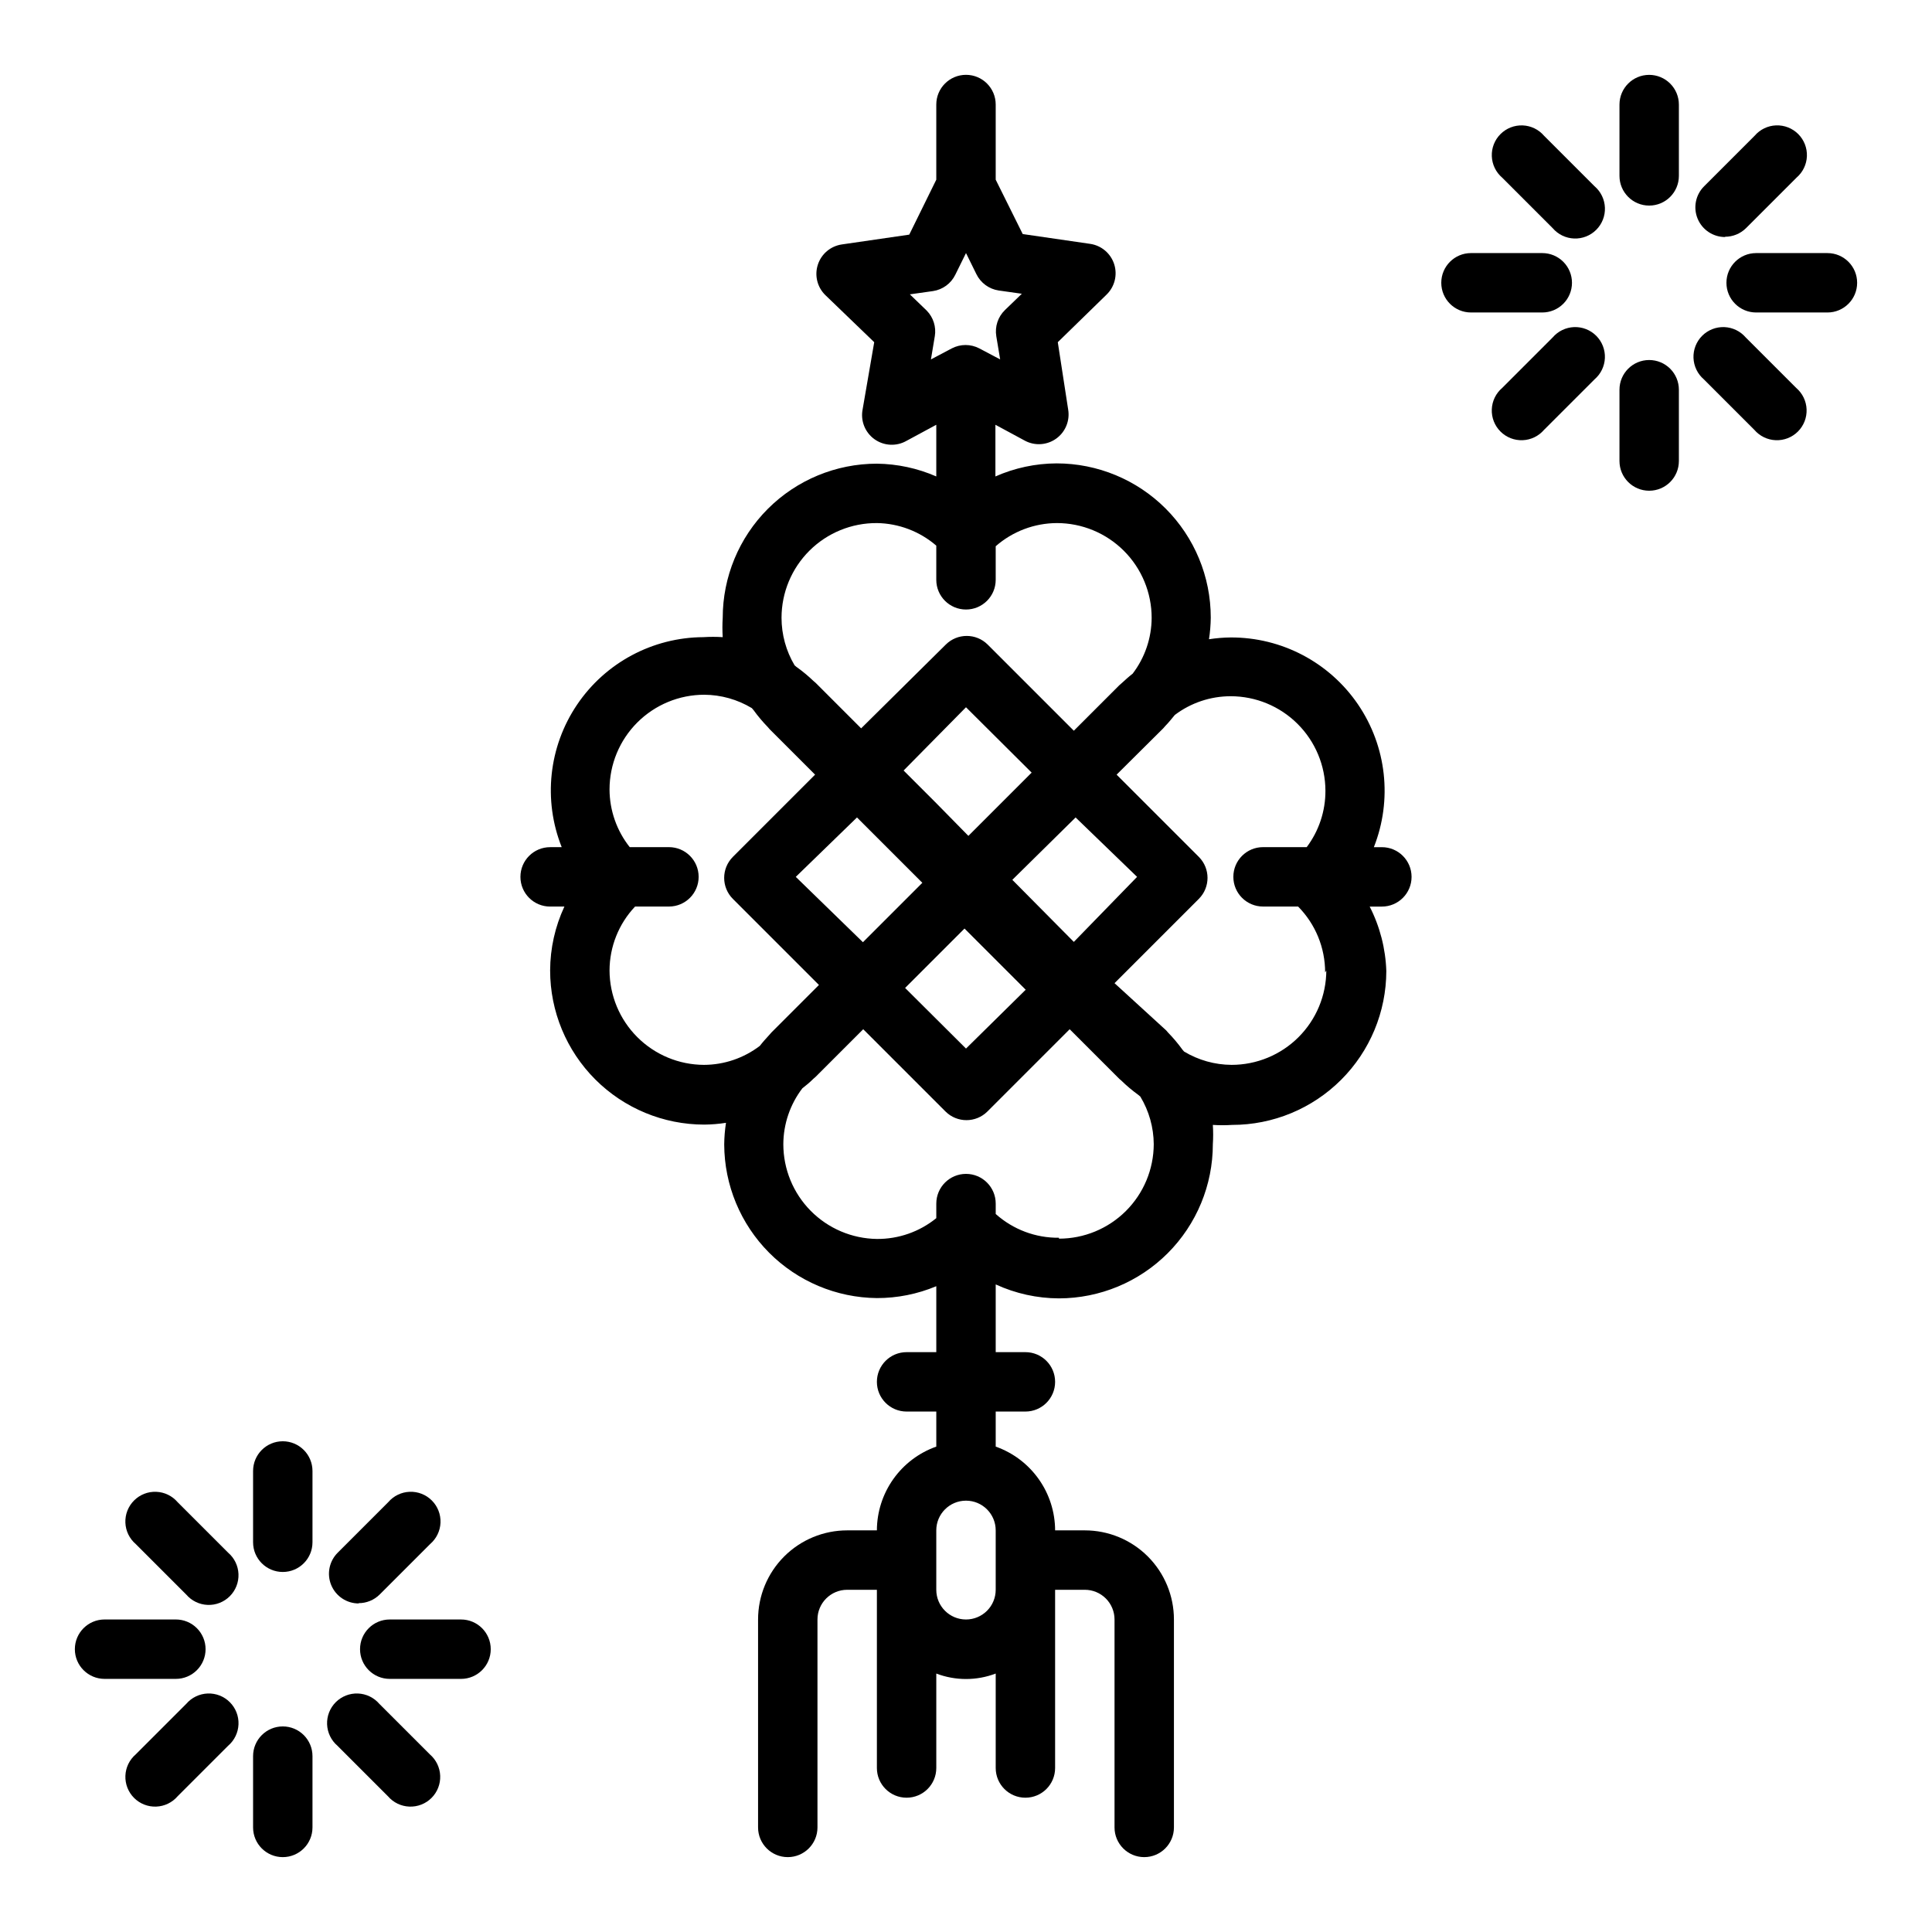 <?xml version="1.0" encoding="UTF-8"?>
<!-- Uploaded to: SVG Repo, www.svgrepo.com, Generator: SVG Repo Mixer Tools -->
<svg fill="#000000" width="800px" height="800px" version="1.1" viewBox="144 144 512 512" xmlns="http://www.w3.org/2000/svg">
 <g>
  <path d="m510.21 368.51h-2.125c4.965-12.539 3.383-26.723-4.219-37.863-7.606-11.137-20.238-17.773-33.727-17.715-1.922 0.02-3.844 0.176-5.746 0.473 0.297-1.902 0.453-3.82 0.473-5.746 0-10.836-4.305-21.227-11.965-28.891-7.664-7.66-18.055-11.965-28.891-11.965-5.586 0.023-11.109 1.203-16.215 3.461v-13.695l7.871 4.25c2.644 1.387 5.848 1.152 8.266-0.598 2.418-1.754 3.637-4.723 3.148-7.668l-2.754-17.867 12.91-12.594v-0.004c2.164-2.082 2.953-5.219 2.031-8.082-0.918-2.859-3.387-4.945-6.363-5.379l-17.871-2.598-7.16-14.406v-19.914c0-4.348-3.523-7.875-7.871-7.875s-7.875 3.527-7.875 7.875v19.914l-7.164 14.562-17.871 2.598h0.004c-2.973 0.434-5.445 2.519-6.363 5.383-0.922 2.859-0.133 5.996 2.035 8.082l12.91 12.438-3.07 17.789c-0.598 3.027 0.629 6.125 3.137 7.922 2.512 1.797 5.836 1.961 8.512 0.422l7.871-4.25v13.699-0.004c-4.965-2.168-10.32-3.32-15.742-3.383-10.836 0-21.227 4.305-28.891 11.965-7.66 7.664-11.965 18.055-11.965 28.891-0.109 1.703-0.109 3.414 0 5.117-1.703-0.109-3.414-0.109-5.117 0-13.438 0.062-25.973 6.762-33.488 17.902-7.516 11.137-9.035 25.27-4.062 37.754h-3.07c-4.348 0-7.871 3.523-7.871 7.871 0 4.348 3.523 7.871 7.871 7.871h3.781c-2.473 5.301-3.762 11.078-3.781 16.926 0 10.836 4.305 21.227 11.969 28.891 7.66 7.66 18.051 11.965 28.887 11.965 1.926-0.02 3.848-0.176 5.746-0.473-0.293 1.902-0.453 3.824-0.469 5.746 0.039 10.742 4.309 21.035 11.879 28.652 7.574 7.613 17.84 11.945 28.582 12.047 5.406 0.012 10.758-1.059 15.742-3.148v17.477h-7.871c-4.348 0-7.871 3.523-7.871 7.871 0 4.348 3.523 7.871 7.871 7.871h7.871v9.289c-4.594 1.625-8.57 4.629-11.391 8.605-2.816 3.973-4.34 8.723-4.352 13.594h-7.871c-6.266 0-12.273 2.488-16.699 6.918-4.43 4.43-6.918 10.434-6.918 16.699v55.105c0 4.348 3.523 7.871 7.871 7.871s7.871-3.523 7.871-7.871v-55.105c0-4.348 3.527-7.871 7.875-7.871h7.871v47.23c0 4.348 3.523 7.871 7.871 7.871s7.871-3.523 7.871-7.871v-25.031c5.07 1.93 10.676 1.93 15.746 0v25.031c0 4.348 3.523 7.871 7.871 7.871 4.348 0 7.871-3.523 7.871-7.871v-47.23h7.875c2.086 0 4.09 0.828 5.566 2.305 1.473 1.477 2.305 3.477 2.305 5.566v55.105c0 4.348 3.523 7.871 7.871 7.871 4.348 0 7.871-3.523 7.871-7.871v-55.105c0-6.266-2.488-12.27-6.914-16.699-4.43-4.43-10.438-6.918-16.699-6.918h-7.875c-0.012-4.871-1.531-9.621-4.352-13.594-2.82-3.977-6.797-6.981-11.391-8.605v-9.289h7.871c4.348 0 7.871-3.523 7.871-7.871 0-4.348-3.523-7.871-7.871-7.871h-7.871v-17.949c5.258 2.418 10.977 3.68 16.766 3.699 10.824-0.02 21.195-4.332 28.84-11.992 7.644-7.66 11.938-18.043 11.938-28.863 0.113-1.703 0.113-3.414 0-5.117 1.703 0.109 3.414 0.109 5.117 0 10.824 0 21.203-4.293 28.863-11.938 7.66-7.644 11.973-18.016 11.992-28.84-0.195-5.949-1.699-11.781-4.406-17.082h3.227c4.348 0 7.871-3.523 7.871-7.871 0-4.348-3.523-7.871-7.871-7.871zm-110.21 204.67c-4.348 0-7.875-3.523-7.875-7.871v-15.746c0-4.348 3.527-7.871 7.875-7.871s7.871 3.523 7.871 7.871v15.746c0 2.086-0.828 4.09-2.305 5.566-1.477 1.477-3.481 2.305-5.566 2.305zm17.398-224.43-16.766 16.766-8.508-8.66-8.66-8.66 16.535-16.766zm-46.289 11.883 17.32 17.32-15.742 15.742-17.797-17.316zm12.754 45.184 15.742-15.742 16.215 16.215-15.82 15.59zm44.715-12.203-16.301-16.449 16.77-16.531 16.293 15.746zm-38.969-167.28-4.488-4.328 6.141-0.867c2.559-0.383 4.766-2 5.902-4.328l2.836-5.746 2.754 5.59c1.137 2.324 3.344 3.945 5.902 4.328l6.141 0.867-4.488 4.328h0.004c-1.852 1.797-2.703 4.383-2.285 6.93l1.023 6.141-5.512-2.914c-2.289-1.203-5.027-1.203-7.32 0l-5.512 2.914 1.023-6.141h0.004c0.406-2.469-0.383-4.981-2.125-6.773zm-13.227 56.285c5.789 0.086 11.363 2.203 15.742 5.984v9.055c0 4.348 3.527 7.871 7.875 7.871s7.871-3.523 7.871-7.871v-8.898c4.484-3.938 10.246-6.117 16.215-6.141 6.66 0 13.047 2.648 17.758 7.356 4.711 4.711 7.356 11.098 7.356 17.758-0.023 5.352-1.793 10.547-5.039 14.801-1.023 0.789-1.969 1.652-2.914 2.519l-0.629 0.551-12.043 12.043-22.828-22.828c-3.07-3.055-8.031-3.055-11.102 0l-22.434 22.199-12.043-12.043-0.551-0.473-0.004-0.004c-1.426-1.367-2.953-2.629-4.562-3.777l-0.473-0.395c-2.266-3.809-3.461-8.16-3.465-12.594 0-6.688 2.668-13.098 7.41-17.812 4.742-4.715 11.172-7.34 17.859-7.301zm-70.848 118.55c0.016-6.297 2.438-12.352 6.769-16.926h8.973c4.348 0 7.871-3.523 7.871-7.871 0-4.348-3.523-7.871-7.871-7.871h-10.391c-3.445-4.348-5.332-9.727-5.352-15.273 0-6.66 2.644-13.047 7.356-17.758 4.707-4.707 11.094-7.356 17.754-7.356 4.441 0.027 8.793 1.25 12.598 3.543l0.473 0.551c1.148 1.586 2.414 3.086 3.777 4.488l0.473 0.551 12.043 12.043-21.805 21.805v0.004c-3.051 3.07-3.051 8.027 0 11.098l22.828 22.828-12.594 12.594-0.551 0.629c-0.867 0.945-1.73 1.891-2.519 2.914v0.004c-4.254 3.246-9.449 5.016-14.801 5.035-6.633-0.02-12.988-2.664-17.676-7.356-4.691-4.688-7.336-11.043-7.356-17.676zm119.11 70.848h-0.004c-6.18 0.07-12.16-2.176-16.766-6.297v-2.754c0-4.348-3.523-7.875-7.871-7.875s-7.875 3.527-7.875 7.875v3.856c-4.445 3.613-10.012 5.559-15.742 5.512-6.606-0.086-12.914-2.766-17.555-7.469-4.641-4.699-7.242-11.039-7.242-17.645 0.023-5.352 1.793-10.547 5.039-14.801 1.023-0.789 2.047-1.652 2.914-2.519l0.629-0.551 12.594-12.594 21.805 21.805c3.07 3.055 8.031 3.055 11.102 0l21.805-21.805 13.145 13.145 0.551 0.473c1.402 1.371 2.902 2.633 4.488 3.781l0.551 0.473c2.289 3.801 3.516 8.152 3.543 12.594-0.02 6.648-2.676 13.012-7.383 17.707-4.707 4.691-11.082 7.328-17.73 7.328zm70.848-70.848h-0.004c-0.02 6.644-2.676 13.012-7.383 17.707-4.707 4.691-11.082 7.324-17.727 7.324-4.441-0.023-8.793-1.246-12.598-3.539l-0.473-0.551 0.004-0.004c-1.148-1.586-2.414-3.086-3.781-4.484l-0.473-0.551-13.695-12.52 22.355-22.355c3.051-3.07 3.051-8.027 0-11.098l-21.805-21.805 12.359-12.281 0.551-0.629c0.867-0.867 1.652-1.891 2.519-2.914 4.262-3.219 9.457-4.961 14.797-4.961 6.648 0 13.023 2.637 17.73 7.328 4.707 4.691 7.363 11.059 7.383 17.707 0.023 5.391-1.719 10.645-4.961 14.957h-11.57c-4.348 0-7.871 3.523-7.871 7.871 0 4.348 3.523 7.871 7.871 7.871h9.289c4.602 4.652 7.176 10.934 7.164 17.477z"/>
  <path d="m581.05 163.84c-4.348 0-7.871 3.527-7.871 7.875v18.891c0 4.348 3.523 7.875 7.871 7.875 4.348 0 7.871-3.527 7.871-7.875v-18.891c0-2.09-0.828-4.09-2.305-5.566-1.477-1.477-3.477-2.309-5.566-2.309z"/>
  <path d="m581.05 239.41c-4.348 0-7.871 3.523-7.871 7.871v18.895c0 4.348 3.523 7.871 7.871 7.871 4.348 0 7.871-3.523 7.871-7.871v-18.895c0-2.086-0.828-4.09-2.305-5.566-1.477-1.477-3.477-2.305-5.566-2.305z"/>
  <path d="m628.29 211.07h-18.895c-4.348 0-7.871 3.523-7.871 7.871s3.523 7.871 7.871 7.871h18.895c4.348 0 7.871-3.523 7.871-7.871s-3.523-7.871-7.871-7.871z"/>
  <path d="m560.59 218.94c0-2.086-0.828-4.09-2.305-5.566s-3.477-2.305-5.566-2.305h-18.891c-4.348 0-7.875 3.523-7.875 7.871s3.527 7.871 7.875 7.871h18.895-0.004c2.09 0 4.09-0.828 5.566-2.305 1.477-1.477 2.305-3.477 2.305-5.566z"/>
  <path d="m606.64 233.43c-1.43-1.664-3.484-2.66-5.676-2.746-2.191-0.082-4.32 0.75-5.871 2.301s-2.383 3.68-2.301 5.871c0.086 2.191 1.082 4.246 2.746 5.676l13.383 13.383c1.426 1.664 3.484 2.66 5.676 2.742 2.191 0.086 4.32-0.746 5.871-2.297s2.383-3.68 2.297-5.871c-0.082-2.191-1.078-4.25-2.742-5.676z"/>
  <path d="m553.19 179.98c-1.426-1.668-3.484-2.664-5.676-2.746-2.191-0.086-4.316 0.75-5.867 2.301-1.555 1.551-2.387 3.676-2.301 5.867 0.082 2.191 1.078 4.25 2.746 5.676l13.383 13.383c1.426 1.668 3.481 2.66 5.672 2.746 2.195 0.086 4.32-0.75 5.871-2.301 1.551-1.551 2.387-3.676 2.301-5.871-0.086-2.191-1.078-4.246-2.746-5.672z"/>
  <path d="m555.47 233.43-13.383 13.383c-1.668 1.426-2.664 3.484-2.746 5.676-0.086 2.191 0.746 4.32 2.301 5.871 1.551 1.551 3.676 2.383 5.867 2.297 2.191-0.082 4.25-1.078 5.676-2.742l13.383-13.383c1.668-1.43 2.66-3.484 2.746-5.676 0.086-2.191-0.75-4.32-2.301-5.871s-3.676-2.383-5.871-2.301c-2.191 0.086-4.246 1.082-5.672 2.746z"/>
  <path d="m601.13 206.74c2.094 0.012 4.102-0.812 5.59-2.285l13.383-13.383c1.664-1.426 2.66-3.484 2.746-5.676 0.082-2.191-0.75-4.316-2.301-5.867s-3.68-2.387-5.871-2.301c-2.191 0.082-4.25 1.078-5.676 2.746l-13.383 13.383c-2.269 2.25-2.953 5.652-1.727 8.605s4.117 4.871 7.316 4.856z"/>
  <path d="m218.94 525.95c-4.348 0-7.871 3.527-7.871 7.875v18.895-0.004c0 4.348 3.523 7.871 7.871 7.871s7.871-3.523 7.871-7.871v-18.891c0-2.09-0.828-4.09-2.305-5.566-1.477-1.477-3.477-2.309-5.566-2.309z"/>
  <path d="m218.94 601.52c-4.348 0-7.871 3.523-7.871 7.871v18.895c0 4.348 3.523 7.871 7.871 7.871s7.871-3.523 7.871-7.871v-18.895c0-2.09-0.828-4.09-2.305-5.566-1.477-1.477-3.477-2.305-5.566-2.305z"/>
  <path d="m266.18 573.18h-18.895c-4.348 0-7.871 3.523-7.871 7.871 0 4.348 3.523 7.871 7.871 7.871h18.895c4.348 0 7.871-3.523 7.871-7.871 0-4.348-3.523-7.871-7.871-7.871z"/>
  <path d="m198.48 581.05c0-2.086-0.832-4.09-2.309-5.566-1.477-1.477-3.477-2.305-5.566-2.305h-18.891c-4.348 0-7.875 3.523-7.875 7.871 0 4.348 3.527 7.871 7.875 7.871h18.891c2.09 0 4.09-0.828 5.566-2.305 1.477-1.477 2.309-3.477 2.309-5.566z"/>
  <path d="m244.53 595.54c-1.43-1.664-3.484-2.66-5.676-2.746-2.191-0.082-4.32 0.75-5.871 2.301s-2.383 3.68-2.301 5.871c0.086 2.191 1.082 4.246 2.746 5.676l13.383 13.383c1.426 1.664 3.484 2.66 5.676 2.742 2.191 0.086 4.32-0.746 5.871-2.297s2.383-3.68 2.297-5.871c-0.082-2.191-1.078-4.25-2.742-5.676z"/>
  <path d="m191.07 542.09c-1.426-1.668-3.484-2.664-5.676-2.746-2.191-0.086-4.316 0.746-5.867 2.301-1.551 1.551-2.387 3.676-2.301 5.867 0.082 2.191 1.078 4.25 2.746 5.676l13.383 13.383c1.426 1.668 3.481 2.66 5.672 2.746 2.195 0.086 4.32-0.75 5.871-2.301 1.551-1.551 2.387-3.676 2.301-5.871-0.086-2.191-1.078-4.246-2.746-5.672z"/>
  <path d="m193.36 595.54-13.383 13.383c-1.668 1.426-2.664 3.484-2.746 5.676-0.086 2.191 0.75 4.32 2.301 5.871s3.676 2.383 5.867 2.297c2.191-0.082 4.25-1.078 5.676-2.742l13.383-13.383c1.668-1.43 2.66-3.484 2.746-5.676s-0.75-4.32-2.301-5.871c-1.551-1.551-3.676-2.383-5.871-2.301-2.191 0.086-4.246 1.082-5.672 2.746z"/>
  <path d="m239.02 568.85c2.094 0.016 4.106-0.809 5.59-2.281l13.383-13.383c1.664-1.426 2.66-3.484 2.746-5.676 0.082-2.191-0.75-4.316-2.301-5.867-1.551-1.555-3.68-2.387-5.871-2.301-2.191 0.082-4.25 1.078-5.676 2.746l-13.383 13.383c-2.269 2.25-2.953 5.652-1.727 8.605 1.227 2.953 4.117 4.871 7.316 4.856z"/>
 </g>
</svg>